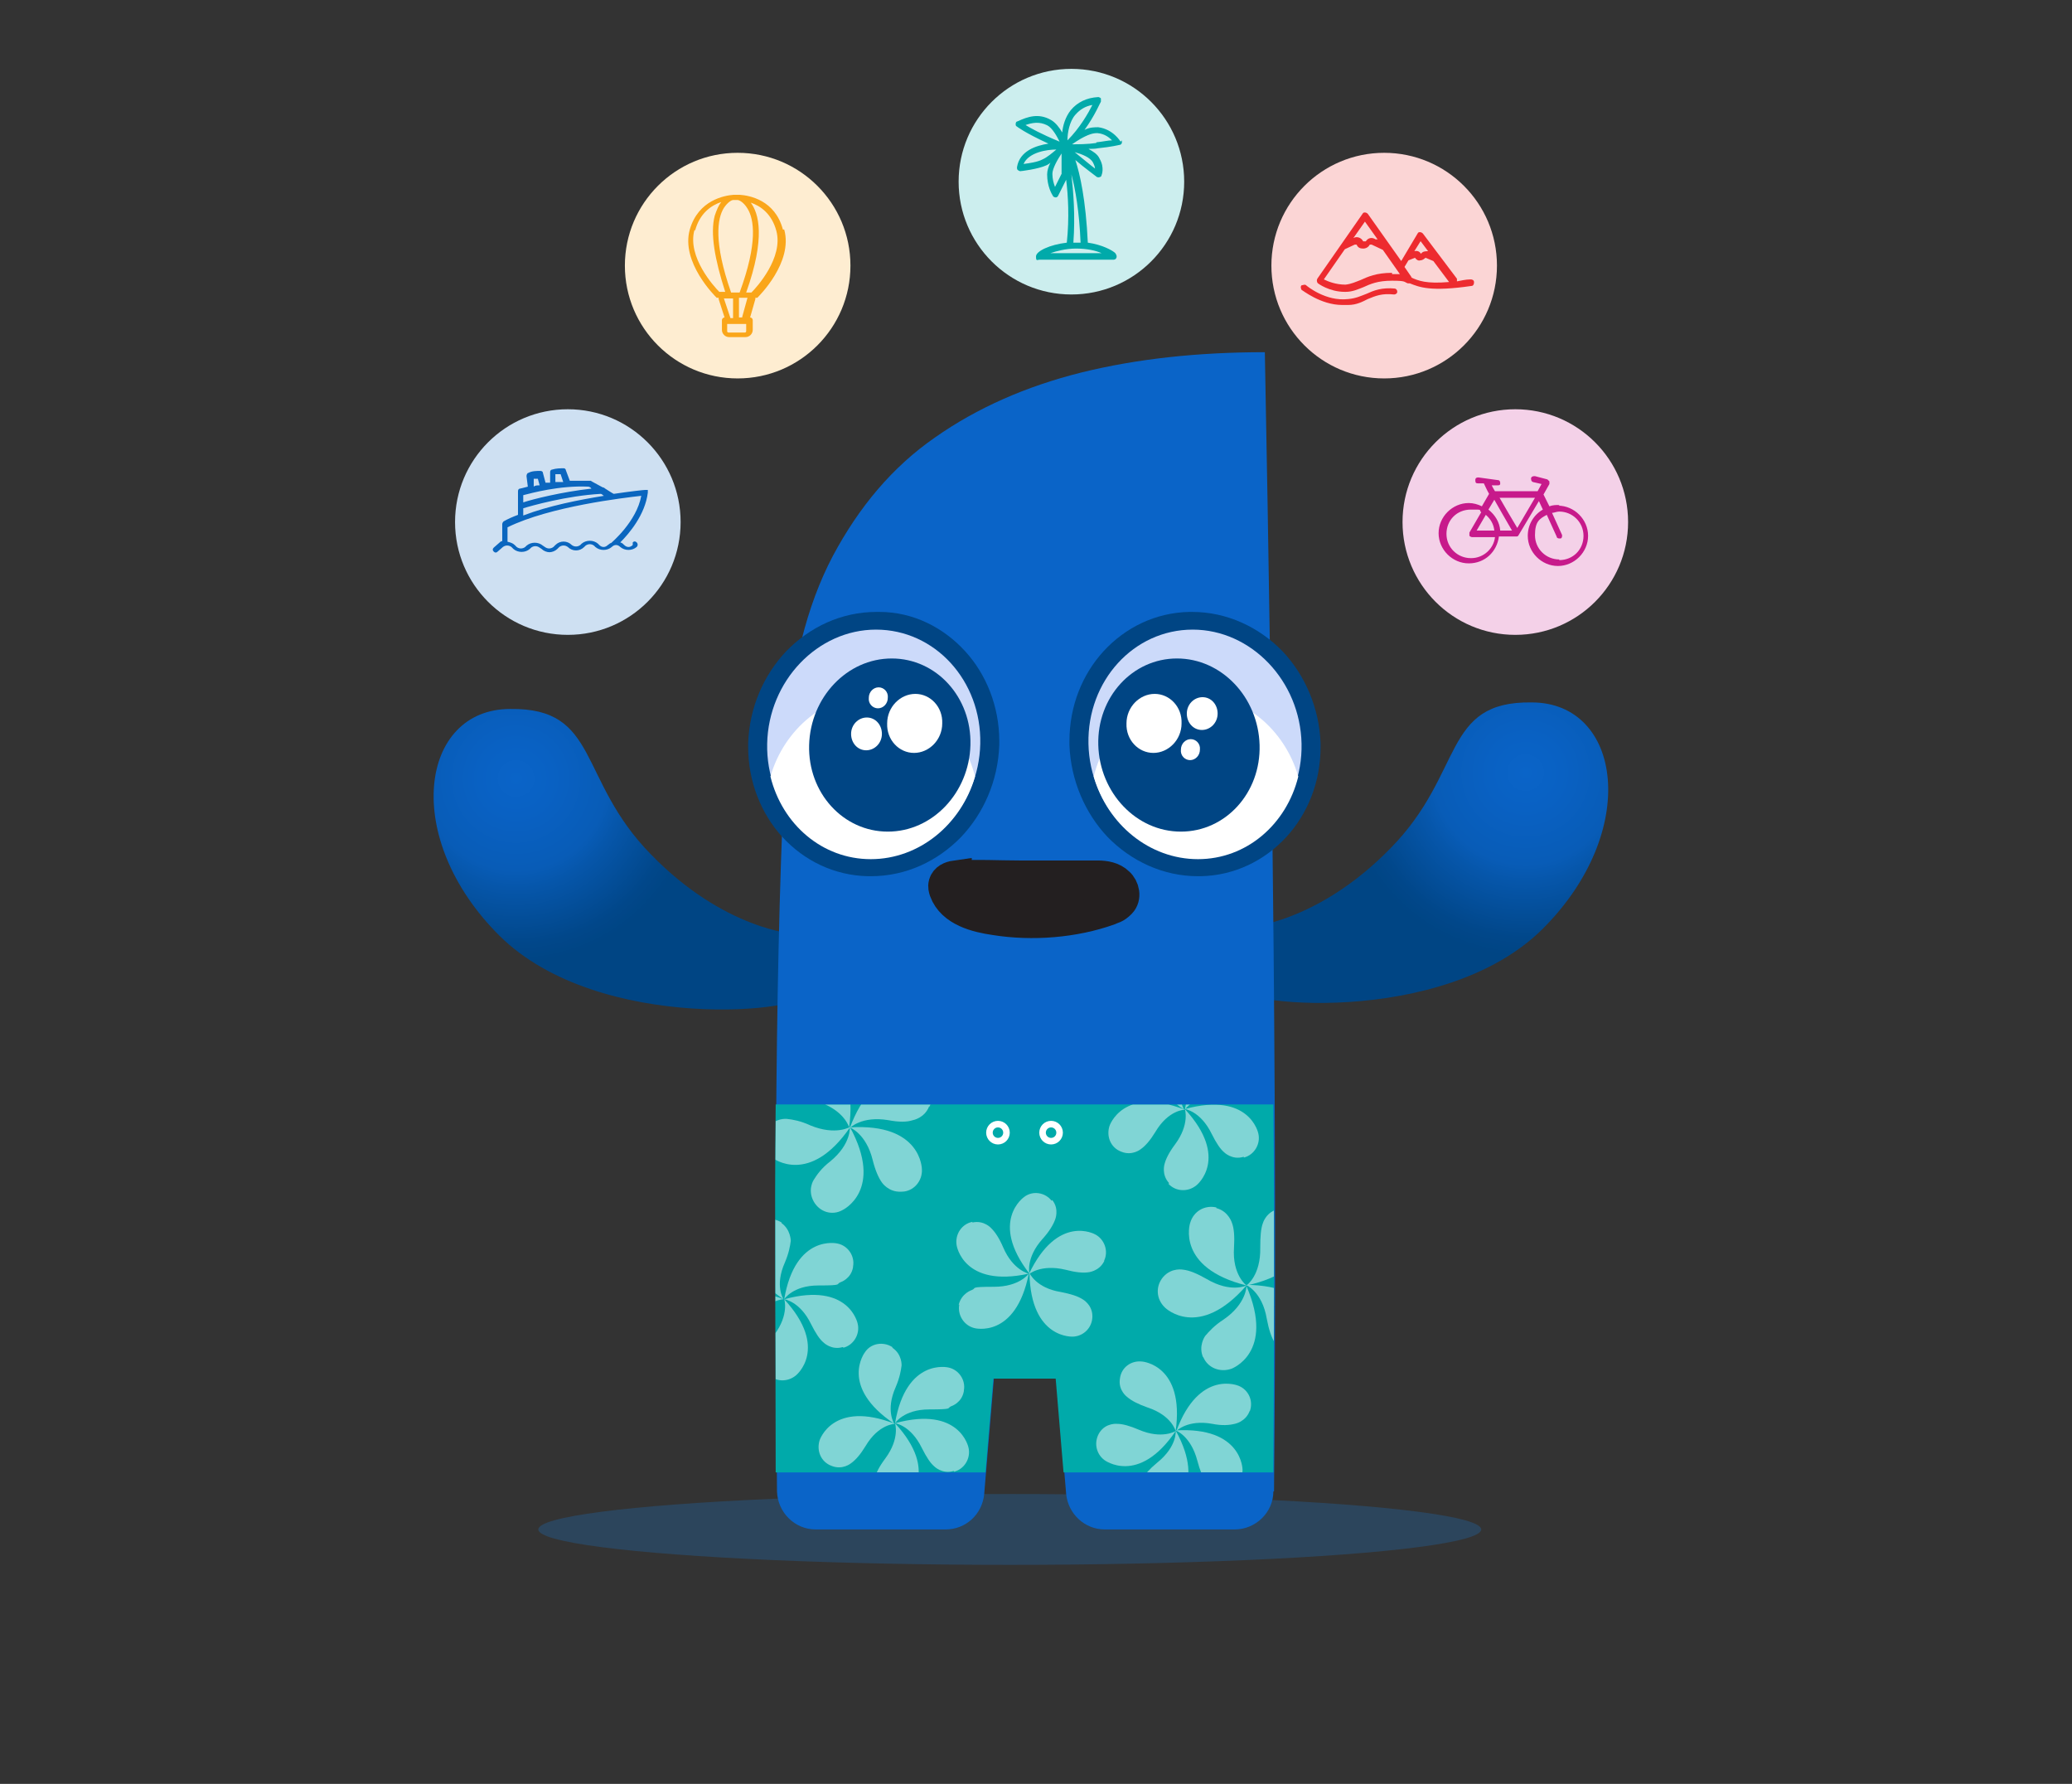 <?xml version="1.0" encoding="utf-8" ?>
<!DOCTYPE svg PUBLIC "-//W3C//DTD SVG 1.1//EN" "http://www.w3.org/Graphics/SVG/1.1/DTD/svg11.dtd">
<svg xmlns="http://www.w3.org/2000/svg" xmlns:xlink="http://www.w3.org/1999/xlink" version="1.1" viewBox="0 0 316 272"><rect x="0" y="0" width="316" height="272" fill="#333333" stroke="none"/><defs><style>.cls-1, .cls-2, .cls-3 { fill: none; } .cls-4, .cls-5, .cls-6 { fill-rule: evenodd; } .cls-4, .cls-7 { fill: #fff; } .cls-8 { fill: url('#radial-gradient-2'); } .cls-9 { fill: #231f20; } .cls-2 { stroke: #fff; } .cls-2, .cls-3 { stroke-miterlimit: 10; } .cls-10 { fill: #faa61a; } .cls-11 { fill: url('#radial-gradient'); } .cls-5 { fill: #ccdafa; } .cls-12 { fill: #feedd1; } .cls-6, .cls-13 { fill: #004584; } .cls-14 { fill: #f4d1e8; } .cls-15 { fill: #c71a8b; } .cls-3 { stroke: #231f20; stroke-width: 5px; } .cls-16 { fill: #cee; } .cls-17 { fill: #0aa; } .cls-18 { fill: #cee0f2; } .cls-19 { fill: #fbd5d5; } .cls-20 { opacity: .5; } .cls-21 { fill: #108eff; isolation: isolate; opacity: .2; } .cls-22 { fill: #ed2b2f; } .cls-23 { fill: #0a66bf; } .cls-24 { clip-path: url('#clippath'); } .cls-25 { fill: #0a64c8; }</style><radialGradient id="radial-gradient" cx="-8340.3" cy="155.5" fx="-8340.3" fy="155.5" r="28" gradientTransform="translate(-8107.6 273.3) rotate(-180)" gradientUnits="userSpaceOnUse"><stop offset="0" stop-color="#0a64c8"/><stop offset=".2" stop-color="#0961c3"/><stop offset=".5" stop-color="#085cb7"/><stop offset=".6" stop-color="#0656aa"/><stop offset=".9" stop-color="#01478a"/><stop offset="1" stop-color="#004584"/></radialGradient><radialGradient id="radial-gradient-2" cx="78.7" cy="154.6" fx="78.7" fy="154.6" r="28" gradientTransform="translate(0 273.3) scale(1 -1)" gradientUnits="userSpaceOnUse"><stop offset="0" stop-color="#0a64c8"/><stop offset=".2" stop-color="#0961c3"/><stop offset=".5" stop-color="#085cb7"/><stop offset=".6" stop-color="#0656aa"/><stop offset=".9" stop-color="#01478a"/><stop offset="1" stop-color="#004584"/></radialGradient><clipPath id="clippath"><path class="cls-1" d="M194.3,168.4h-76c-.2,17.6,0,36.5,0,56.1h32l1.2-14.3h9.5l1.2,14.3h32c.1-17.9.2-36.6,0-56.1h0Z"/></clipPath></defs><g><g id="Layer_1"><g><g><path class="cls-11" d="M190.2,141.4s10.7-.6,21.9-12.1c11.3-11.5,7.8-22.4,21.5-22.2,13.7,0,16.7,19.6,1.6,34.6-15.2,15-47.5,11.7-47.3,8.5.1-3.2,2.3-8.8,2.3-8.8h0Z"/><path class="cls-8" d="M121.2,142.4s-10.7-.6-21.9-12.1c-11.3-11.5-7.8-22.4-21.5-22.2-13.7,0-16.7,19.6-1.6,34.6,15.2,15,47.5,11.7,47.3,8.5,0-3.2-2.3-8.8-2.3-8.8h0Z"/><g><g><ellipse class="cls-21" cx="154" cy="233.2" rx="71.9" ry="5.4"/><g><path class="cls-25" d="M194.2,227.4c0,3.2-2.7,5.8-5.9,5.8h-19.8c-3.1,0-5.6-2.4-5.9-5.4l-1.5-17.9h-9.5l-1.5,17.9c-.3,3.1-2.8,5.4-5.9,5.4h-19.8c-3.2,0-5.8-2.6-5.9-5.8-.4-43.2-.3-83.2,1.4-114.3.8-11.3,3.1-20.7,7.1-28.3,4-7.5,9.1-13.6,15.6-18.1,6.4-4.5,13.9-7.8,22.3-9.9,8.5-2.1,17.8-3.1,28-3.1,1.2,62.9,1.9,121.8,1.4,173.7h-.1Z"/><g><g><path class="cls-13" d="M133.8,93.3h.3c5.2,0,9.8,2.4,13.1,6,3.2,3.5,5.2,8.4,5.2,13.7h0v.6c-.2,5.5-2.4,10.4-5.8,14-3.6,3.7-8.4,6-13.8,6h-.4c-5.2-.1-9.8-2.4-13.1-6-3.2-3.5-5.2-8.4-5.2-13.7h0v-.6c.2-5.5,2.4-10.4,5.8-14,3.6-3.7,8.4-6,13.8-6h.2-.1ZM133.8,98.8h-.3c-3.6,0-7,1.6-9.4,4.2-2.5,2.7-4.1,6.3-4.3,10.4v.5h0c0,4,1.5,7.6,3.8,10.2,2.3,2.5,5.4,4.1,9,4.2h.3c3.6,0,7-1.6,9.4-4.2,2.5-2.7,4.1-6.3,4.3-10.4v-.5h0c0-4-1.5-7.6-3.8-10.2-2.3-2.5-5.4-4.1-9-4.2h0Z"/><path class="cls-5" d="M133.6,96c9,0,16.1,7.8,15.9,17.4-.2,9.6-7.7,17.4-16.6,17.4s-16.1-7.8-15.9-17.4,7.7-17.4,16.6-17.4h0Z"/><path class="cls-4" d="M148.7,118.4c-2.1,7.3-8.5,12.6-15.9,12.6s-13.5-5.3-15.3-12.6c2.1-7.3,8.5-12.6,15.9-12.6s13.5,5.3,15.3,12.6h0Z"/><path class="cls-6" d="M136,100.4c6.8,0,12.2,5.9,12,13.2-.2,7.3-5.8,13.2-12.6,13.2s-12.2-5.9-12-13.2c.2-7.3,5.8-13.2,12.6-13.2h0Z"/><path class="cls-4" d="M139.6,105.8c2.3,0,4.2,2,4.1,4.5,0,2.5-2,4.5-4.3,4.5s-4.2-2-4.1-4.5c0-2.5,2-4.5,4.3-4.5h0Z"/><path class="cls-4" d="M134,104.8c.8,0,1.5.7,1.4,1.6,0,.9-.7,1.6-1.5,1.6s-1.5-.7-1.4-1.6c0-.9.7-1.6,1.5-1.6h0Z"/><path class="cls-4" d="M132.2,109.4c1.3,0,2.3,1.1,2.3,2.5s-1.1,2.5-2.4,2.5-2.3-1.1-2.3-2.5,1.1-2.5,2.4-2.5h0Z"/></g><g><path class="cls-13" d="M181.9,98.8h-.2c-3.5,0-6.7,1.7-9,4.2-2.4,2.6-3.8,6.2-3.8,10.2h0v.5c.1,4.1,1.7,7.8,4.3,10.4,2.5,2.6,5.8,4.2,9.4,4.2h.3c3.5,0,6.7-1.7,9-4.2,2.4-2.6,3.8-6.2,3.8-10.2h0v-.5c-.1-4.1-1.7-7.8-4.3-10.4-2.5-2.6-5.8-4.2-9.4-4.2h-.1ZM181.4,93.3h.4c5.3,0,10.2,2.3,13.8,6,3.4,3.6,5.6,8.6,5.8,14v.6h0c0,5.4-2,10.2-5.2,13.7-3.3,3.6-7.9,5.9-13.1,6h-.4c-5.3,0-10.2-2.3-13.8-6-3.4-3.6-5.6-8.6-5.8-14v-.6h0c0-5.4,2-10.2,5.2-13.7,3.3-3.6,7.9-5.9,13.1-6h0Z"/><path class="cls-5" d="M181.9,96c-9,0-16.1,7.8-15.9,17.4.2,9.6,7.7,17.4,16.6,17.4s16.1-7.8,15.9-17.4c-.2-9.6-7.7-17.4-16.6-17.4h0Z"/><path class="cls-4" d="M166.8,118.4c2.1,7.3,8.5,12.6,15.9,12.6s13.5-5.3,15.3-12.6c-2.1-7.3-8.5-12.6-15.9-12.6s-13.5,5.3-15.3,12.6h0Z"/><path class="cls-6" d="M179.5,100.4c-6.8,0-12.2,5.9-12,13.2.2,7.3,5.8,13.2,12.6,13.2s12.2-5.9,12-13.2c-.2-7.3-5.8-13.2-12.6-13.2h0Z"/><path class="cls-4" d="M175.9,114.8c-2.3,0-4.2-2-4.1-4.5,0-2.5,2-4.5,4.3-4.5s4.2,2,4.1,4.5c0,2.5-2,4.5-4.3,4.5h0Z"/><path class="cls-4" d="M181.5,115.9c-.8,0-1.5-.7-1.4-1.6,0-.9.7-1.6,1.5-1.6s1.5.7,1.4,1.6c0,.9-.7,1.6-1.5,1.6h0Z"/><path class="cls-4" d="M183.3,111.3c-1.3,0-2.3-1.1-2.3-2.5s1.1-2.5,2.4-2.5,2.3,1.1,2.3,2.5-1.1,2.5-2.4,2.5h0Z"/></g></g><path class="cls-17" d="M194.3,168.4h-76c-.2,17.6,0,36.5,0,56.1h32l1.2-14.3h9.5l1.2,14.3h32c.1-17.9.2-36.6,0-56.1h0Z"/><g class="cls-24"><g><g class="cls-20"><path id="Yellow" class="cls-7" d="M147,212c.3-1.6-.8-3.2-2.4-3.5,0,0-6.4-1.5-8.1,8.5,0,0,1.3-2.1,5.2-2.1s2.6-.2,3.4-.5c0,0,1.6-.5,1.9-2.3h0Z"/><path id="Yellow-2" class="cls-7" d="M136.1,205.4c-1.4-.9-3.3-.6-4.2.8,0,0-4,5.2,4.5,10.9,0,0-1.4-2,.2-5.6.6-1.4.8-2.5.9-3.3,0,0,.1-1.7-1.4-2.7h0Z"/><path id="Yellow-3" class="cls-7" d="M145.5,224.4c1.6-.4,2.6-2.1,2.2-3.7,0,0-1.3-6.4-11.2-3.7,0,0,2.4.3,4.1,3.8.7,1.4,1.3,2.3,1.9,2.8,0,0,1.2,1.2,2.9.7h.1Z"/><path id="Yellow-4" class="cls-7" d="M134,228.4c1.1,1.2,3,1.3,4.3.2,0,0,5.1-4.1-1.8-11.6,0,0,.8,2.3-1.5,5.4-.9,1.2-1.4,2.2-1.6,3,0,0-.5,1.6.7,2.9h0Z"/><path id="Yellow-5" class="cls-7" d="M126.8,223.5c-1.6-.6-2.3-2.3-1.8-3.9,0,0,2-6.2,11.5-2.5,0,0-2.5,0-4.5,3.4-.8,1.3-1.5,2.1-2.2,2.6,0,0-1.3,1.1-3,.4Z"/></g><g class="cls-20"><path id="Yellow-6" class="cls-7" d="M191.2,164.2c.3-1.6-.8-3.2-2.4-3.5,0,0-6.4-1.5-8.1,8.5,0,0,1.3-2.1,5.2-2.1s2.6-.2,3.4-.5c0,0,1.6-.5,1.9-2.3h0Z"/><path id="Yellow-7" class="cls-7" d="M180.3,157.5c-1.4-.9-3.3-.6-4.2.8,0,0-4,5.2,4.5,10.9,0,0-1.4-2,.2-5.6.6-1.4.8-2.5.9-3.3,0,0,.1-1.7-1.4-2.7h0Z"/><path id="Yellow-8" class="cls-7" d="M189.7,176.5c1.6-.4,2.6-2.1,2.2-3.7,0,0-1.3-6.4-11.2-3.7,0,0,2.4.3,4.1,3.8.7,1.4,1.3,2.3,1.9,2.8,0,0,1.2,1.2,2.9.7h.1Z"/><path id="Yellow-9" class="cls-7" d="M178.2,180.5c1.1,1.2,3,1.3,4.3.2,0,0,5.1-4.1-1.8-11.6,0,0,.8,2.3-1.5,5.4-.9,1.2-1.4,2.2-1.6,3,0,0-.5,1.6.7,2.9h0Z"/><path id="Yellow-10" class="cls-7" d="M171,175.6c-1.6-.6-2.3-2.3-1.8-3.9,0,0,2-6.2,11.5-2.5,0,0-2.5,0-4.5,3.4-.8,1.3-1.5,2.1-2.2,2.6,0,0-1.3,1.1-3,.4Z"/></g><g class="cls-20"><path id="Yellow-11" class="cls-7" d="M130.1,193.1c.3-1.6-.8-3.2-2.4-3.5,0,0-6.4-1.5-8.1,8.5,0,0,1.3-2.1,5.2-2.1s2.6-.2,3.4-.5c0,0,1.6-.5,1.9-2.3h0Z"/><path id="Yellow-12" class="cls-7" d="M119.2,186.4c-1.4-.9-3.3-.6-4.2.8,0,0-4,5.2,4.5,10.9,0,0-1.4-2,.2-5.6.6-1.4.8-2.5.9-3.3,0,0,0-1.7-1.4-2.7h0Z"/><path id="Yellow-13" class="cls-7" d="M128.6,205.5c1.6-.4,2.6-2.1,2.2-3.7,0,0-1.3-6.4-11.2-3.7,0,0,2.4.3,4.1,3.8.7,1.4,1.3,2.3,1.9,2.8,0,0,1.2,1.2,2.9.7h.1Z"/><path id="Yellow-14" class="cls-7" d="M117.1,209.5c1.1,1.2,3,1.3,4.3.2,0,0,5.1-4.1-1.8-11.6,0,0,.8,2.3-1.5,5.4-.9,1.2-1.4,2.2-1.6,3,0,0-.5,1.6.7,2.9h0Z"/><path id="Yellow-15" class="cls-7" d="M109.8,204.5c-1.6-.6-2.3-2.3-1.8-3.9,0,0,2-6.2,11.5-2.5,0,0-2.5,0-4.5,3.4-.8,1.3-1.5,2.1-2.2,2.6,0,0-1.3,1.1-3,.4Z"/></g><g class="cls-20"><path id="Yellow-16" class="cls-7" d="M137.5,181.7c1.8,0,3.2-1.6,3.1-3.4,0,0,0-7.1-11-6.4,0,0,2.5.9,3.5,5,.4,1.6.9,2.7,1.4,3.4,0,0,1,1.5,2.9,1.4h.1Z"/><path id="Yellow-17" class="cls-7" d="M141.8,168.7c.6-1.7-.2-3.6-1.9-4.2,0,0-6.5-2.8-10.3,7.5,0,0,1.8-1.9,5.9-1.2,1.6.3,2.8.3,3.7,0,0,0,1.8-.3,2.5-2.1h.1Z"/><path id="Yellow-18" class="cls-7" d="M124.1,183.2c.9,1.6,2.8,2.2,4.4,1.3,0,0,6.4-3,1.1-12.7,0,0,.3,2.6-3,5.3-1.3,1-2,2-2.5,2.8,0,0-1,1.5,0,3.3h0Z"/><path id="Yellow-19" class="cls-7" d="M117.1,172.1c-1,1.5-.6,3.5.8,4.5,0,0,5.6,4.3,11.8-4.8,0,0-2.2,1.4-6.1-.2-1.5-.7-2.7-.9-3.6-1,0,0-1.8-.2-2.9,1.4h0Z"/><path id="Yellow-20" class="cls-7" d="M120.4,163.3c.2-1.8,1.9-3,3.6-2.8,0,0,7,.5,5.5,11.4,0,0-.7-2.6-4.7-3.9-1.6-.5-2.6-1.1-3.3-1.7,0,0-1.5-1.1-1.2-3h0Z"/></g><g class="cls-20"><path id="Yellow-21" class="cls-7" d="M183.5,206.9c.7,1.7,2.6,2.4,4.3,1.8,0,0,6.7-2.4,2.3-12.6,0,0,0,2.7-3.5,5.1-1.4.9-2.2,1.8-2.8,2.5,0,0-1.1,1.5-.3,3.3h0Z"/><path id="Yellow-22" class="cls-7" d="M197.4,206.4c1.8,0,3.3-1.4,3.3-3.3,0,0,.4-7.1-10.7-7.2,0,0,2.5,1,3.2,5.2.3,1.6.7,2.8,1.2,3.6,0,0,.9,1.6,2.9,1.6h.1Z"/><path id="Yellow-23" class="cls-7" d="M177.4,194.7c-1.2,1.4-1.1,3.4.3,4.7,0,0,5.1,5,12.4-3.4,0,0-2.4,1.2-6.1-1-1.4-.8-2.6-1.3-3.5-1.4,0,0-1.8-.4-3.1,1.1h0Z"/><path id="Yellow-24" class="cls-7" d="M185.5,184.1c-1.8-.4-3.5.6-4,2.4,0,0-2.2,6.8,8.6,9.5,0,0-2.2-1.6-1.9-5.8.1-1.7,0-2.9-.3-3.7,0,0-.5-1.8-2.4-2.3h0Z"/><path id="Yellow-25" class="cls-7" d="M195,184.3c1.8-.4,3.5.7,4,2.5,0,0,1.9,6.9-8.9,9.2,0,0,2.2-1.5,2.1-5.8,0-1.7.1-2.9.4-3.7,0,0,.5-1.8,2.5-2.2h-.1Z"/></g><g class="cls-20"><path id="Yellow-26" class="cls-7" d="M148.3,186.3c-1.6.3-2.7,1.9-2.4,3.6,0,0,1,6.5,11,4.3,0,0-2.4-.5-3.9-4-.6-1.4-1.2-2.3-1.8-2.9,0,0-1.1-1.3-2.9-.9h0Z"/><path id="Yellow-27" class="cls-7" d="M146.3,198.9c-.3,1.6.7,3.2,2.3,3.6,0,0,6.3,1.7,8.3-8.3,0,0-1.4,2-5.3,2s-2.6.2-3.4.5c0,0-1.6.5-2,2.3h0Z"/><path id="Yellow-28" class="cls-7" d="M160.4,183.1c-1-1.3-2.9-1.6-4.2-.6,0,0-5.4,3.7.8,11.7,0,0-.6-2.4,2-5.3,1-1.1,1.6-2.1,1.9-2.9,0,0,.7-1.6-.4-3h-.1Z"/><path id="Yellow-29" class="cls-7" d="M168.4,192.2c.7-1.5,0-3.3-1.4-4,0,0-5.7-3.2-10.1,6.1,0,0,1.8-1.6,5.6-.7,1.5.4,2.6.5,3.4.4,0,0,1.7-.1,2.5-1.7h0Z"/><path id="Yellow-30" class="cls-7" d="M166.6,200.7c0,1.7-1.3,3-2.9,3.1,0,0-6.5.5-6.7-9.7,0,0,1,2.3,4.8,2.9,1.5.3,2.5.6,3.3,1.1,0,0,1.5.8,1.5,2.6h0Z"/></g><g class="cls-20"><path id="Yellow-31" class="cls-7" d="M186.6,227.3c1.7,0,2.9-1.5,2.9-3.2,0,0,0-6.6-10.2-6,0,0,2.3.8,3.3,4.6.4,1.5.8,2.5,1.3,3.2,0,0,.9,1.4,2.7,1.3h0Z"/><path id="Yellow-32" class="cls-7" d="M190.6,215.2c.6-1.6-.2-3.3-1.7-3.9,0,0-6-2.6-9.5,6.9,0,0,1.7-1.8,5.5-1.1,1.5.3,2.6.2,3.4,0,0,0,1.7-.3,2.3-2h0Z"/><path id="Yellow-33" class="cls-7" d="M174.2,228.6c.8,1.5,2.6,2,4.1,1.2,0,0,5.9-2.8,1-11.7,0,0,.3,2.4-2.8,4.9-1.2,1-1.9,1.8-2.3,2.5,0,0-.9,1.4,0,3h0Z"/><path id="Yellow-34" class="cls-7" d="M167.7,218.4c-.9,1.4-.6,3.2.7,4.2,0,0,5.2,4,10.9-4.4,0,0-2.1,1.3-5.6-.2-1.4-.6-2.5-.9-3.3-.9,0,0-1.7-.2-2.7,1.3h0Z"/><path id="Yellow-35" class="cls-7" d="M170.8,210.2c.2-1.7,1.7-2.8,3.4-2.6,0,0,6.5.5,5.1,10.6,0,0-.6-2.4-4.3-3.6-1.4-.5-2.4-1-3.1-1.6,0,0-1.4-1-1.1-2.8h0Z"/></g></g></g><circle class="cls-2" cx="152.2" cy="172.7" r="1.3"/><circle class="cls-2" cx="160.3" cy="172.7" r="1.3"/></g></g><g><path class="cls-9" d="M145.7,133.7h0c3.2-.2,6.6,0,9.8,0h11.9c1.1,0,2.3.2,3.1,1,.8.7,1.1,2.1.3,2.9s-1.1.7-1.7,1c-5.3,1.9-11.7,2.4-17.3,1.5-2.8-.4-6.5-1.3-7.6-4.3-.1-.3-.2-.7-.1-1,.2-.7.9-1,1.6-1.1h0Z"/><path class="cls-3" d="M145.7,133.7h0c3.2-.2,6.6,0,9.8,0h11.9c1.1,0,2.3.2,3.1,1,.8.7,1.1,2.1.3,2.9s-1.1.7-1.7,1c-5.3,1.9-11.7,2.4-17.3,1.5-2.8-.4-6.5-1.3-7.6-4.3-.1-.3-.2-.7-.1-1,.2-.7.9-1,1.6-1.1h0Z"/></g></g></g><g><circle class="cls-16" cx="163.4" cy="27.7" r="17.2"/><path class="cls-17" d="M170.9,21.6s-1.1-1.9-3.4-2.2c-.6,0-1.3,0-2.1.4,1.6-2.2,2.4-4.2,2.5-4.3v-.5c-.1-.1-.3-.2-.4-.2-1.8.1-3.2.8-4.2,2-.8,1-1.2,2.3-1.3,3.4-.4-.7-1-1.5-1.7-1.9-1.9-1.1-3.6-.5-5.1.2-.2,0-.3.2-.3.4s0,.3.2.4c0,0,1.1.9,4.8,2.6-1.9.3-4.4,1.1-4.8,3.6,0,.2,0,.3.1.4s.3.2.4.2,2.7-.3,4-.9c.2-.1.4-.2.6-.4-.3.6-.5,1.2-.5,1.8,0,1.8.7,3,.9,3.3,0,.1.3.2.4.2.2,0,.3-.1.4-.3l1.2-2.4c.3,2.4.5,5.8.1,9.6-2.6.3-4.7,1.3-4.7,2.1s.2.5.5.5h11.3c.3,0,.5-.2.5-.5s-.2-.4-.2-.5c-.4-.4-2-1.3-4.2-1.6h0c-.3-6.5-1.2-10.5-1.9-12.6,1.4,1.2,3.2,2.5,3.3,2.6.1,0,.3.1.4,0,.1,0,.3-.1.3-.3,0,0,.5-1.1-.3-2.5-.3-.7-1-1.1-1.7-1.5.5,0,1,0,1.5-.1,2-.2,3.2-.5,3.2-.5.2,0,.3-.1.4-.3v-.4l-.2.2ZM156.3,19.1c1.1-.4,2.2-.6,3.4,0,.8.4,1.5,1.7,1.9,2.5-2.9-1.2-4.5-2.1-5.3-2.6h0ZM159,24.3c-.7.4-2.1.6-2.9.7.8-1.8,3.6-2.2,5-2.2-.6.5-1.4,1.2-2.1,1.5ZM161.8,26.7l-.9,1.8c-.2-.5-.4-1.2-.4-2s.8-2.2,1.4-3.1v3.2h-.1ZM162.8,21.3c0-1,.3-2.8,1.2-3.8.7-.8,1.5-1.3,2.6-1.5-.6,1.2-1.9,3.5-3.8,5.4h0ZM168.1,38.6h-7.9c.9-.3,2.3-.7,3.9-.7h0c1.7,0,3,.3,3.9.7h.1ZM164.8,37h-1.1c.3-4.1,0-7.8-.3-10.4.6,2.2,1.2,5.6,1.4,10.4ZM166.7,24.8c.2.4.3.7.3.9-.8-.6-2.1-1.7-3.1-2.5,1.1.3,2.4.8,2.8,1.6ZM167.2,21.8c-1.3.2-2.8.2-3.7.2,2-1.4,3.1-1.7,3.7-1.7s.1,0,.2,0c1.1.1,1.8.7,2.2,1.1-.6,0-1.4.2-2.4.3h0Z"/></g><g><circle class="cls-18" cx="86.6" cy="79.6" r="17.2"/><path class="cls-23" d="M96.5,83.1h0c-.4.4-.9.4-1.3,0s-.4-.3-.6-.4c1.3-1.3,3.8-4.2,4.2-7.6,0,0,0-.3,0-.4,0,0-.2,0-.4,0s-2.1.2-4.8.6c-.4-.2-.8-.5-1.3-.8,0,0-.2-.2-.4-.2-.9-.5-1.7-.9-1.8-1h-3.2l-.6-1.6c0-.2-.2-.3-.3-.3-.5,0-1.2,0-1.8.2-.2,0-.3.2-.3.4v1.6c-.2,0-.4,0-.7,0l-.4-1.5c0-.2-.2-.3-.4-.3-.5,0-1.3,0-1.8.3-.2,0-.3.3-.3.5l.2,1.6c-.7.2-1.2.3-1.2.3-.2,0-.3.2-.3.4v3.6c-.8.3-1.5.6-2.2,1,0,0-.2.2-.2.4v2.6c-.2,0-.4.2-.5.3l-.8.7c-.2.2-.2.4,0,.6s.4.2.6,0l.8-.7c.4-.3.9-.3,1.3,0l.3.3c.7.6,1.8.6,2.5,0l.2-.2c.4-.3.9-.3,1.3,0l.3.2c.3.3.8.5,1.2.5s.9-.2,1.2-.5l.3-.3c.4-.3.9-.3,1.3,0h0c.7.7,1.8.7,2.5,0l.2-.2c.4-.3.9-.3,1.3,0l.2.2c.7.6,1.8.6,2.5,0h0c.4-.4.9-.4,1.3,0,.7.6,1.8.6,2.5,0h0c.2-.2.2-.5,0-.7s-.4-.2-.6,0v.5ZM85.5,72.3l.4,1.2c-.4,0-.8,0-1.2,0v-1.2c.2,0,.5,0,.8,0ZM82,72.9l.3,1.1c-.3,0-.7,0-.9.2v-1.2c0,0,.4,0,.7,0h0ZM79.8,75.5c1.2-.3,5.5-1.5,9.9-1.3,0,0,.3,0,.5.3-4.5.5-8.9,1.6-10.4,2.1v-1.1ZM79.8,77.5c1.3-.4,6.6-1.9,11.8-2.2.2,0,.3.2.5.3-3.7.6-8.4,1.5-12.3,3v-1h0ZM93.2,82.8h0c-.2,0-.3.2-.5.3h0c-.4.4-.9.4-1.3,0l-.2-.2c-.7-.6-1.8-.6-2.5,0l-.2.2c-.4.3-.9.3-1.3,0h0c-.7-.7-1.8-.7-2.5,0l-.3.3c-.4.3-.9.3-1.3,0l-.3-.2c-.7-.6-1.8-.6-2.5,0l-.2.2c-.4.3-.9.3-1.3,0l-.3-.3c-.3-.3-.7-.4-1.1-.5v-2.2c6.5-3.2,17.8-4.5,20.4-4.8-.7,3.9-4.5,7.1-4.6,7.2h.1Z"/></g><g><circle class="cls-12" cx="112.5" cy="40.5" r="17.2"/><path class="cls-10" d="M119.4,35c-1.2-4.5-5.1-5.2-6.6-5.3h-.9c-1.4.1-5.4.8-6.7,5.3-1.4,5,3.9,10.2,4.1,10.4,0,0,.2,0,.3,0v.2l.9,2.8h0c-.2,0-.4.2-.4.4v1.5c0,.6.5,1.1,1.1,1.1h2.5c.6,0,1.1-.5,1.1-1.1v-1.5c0-.2-.2-.4-.4-.4h0l.8-2.8v-.2h0c0,0,.2,0,.3,0,.2-.2,5.5-5.4,4.1-10.4h-.1ZM111.9,30.5h.6c.2,0,.9.3,1.5,1.3,1,1.6,1.6,5.2-1.2,12.8h-1.3c-2.7-7.7-2.1-11.3-1.1-12.9.6-.9,1.2-1.2,1.4-1.2h.1ZM106,35.2c.7-2.7,2.5-3.9,4-4.4-.4.5-.7,1.2-1,2.1-.7,2.7,0,6.6,1.6,11.6h-.9c-.8-.8-4.9-5.3-3.8-9.4h.1ZM110.4,45.5h1.4v3h-.4c0,0-1-3-1-3ZM113.8,50.5c0,0,0,.2-.2.2h-2.5c0,0-.2,0-.2-.2v-1.1h2.9s0,1.1,0,1.1ZM113.2,48.4h0c0,0-.5,0-.5,0v-3h1.3l-.8,2.9ZM114.7,44.6h-.9c3-8.4,1.9-12.1.7-13.7,1.5.5,3.2,1.7,3.9,4.3,1.1,4.1-3,8.6-3.8,9.4h.1Z"/></g><g><circle class="cls-14" cx="231.1" cy="79.6" r="17.2"/><path class="cls-15" d="M237.8,77c-.5,0-1,0-1.5.2l-.9-1.8.9-1.6v-.4c0,0-.2-.2-.3-.3l-1.9-.5c-.2,0-.5,0-.6.3,0,.2,0,.5.3.6l1.3.3-.6,1.1h-6.5c-.2-.3-.4-.7-.5-.9h.9c.2,0,.4,0,.4-.3s-.1-.5-.4-.5l-2.9-.4c-.2,0-.5,0-.5.4s.1.5.4.5h.9c.2.4.4.9.8,1.6l-1.1,1.9c-.6-.3-1.3-.5-2-.5-2.5,0-4.6,2.1-4.6,4.6s2.1,4.6,4.6,4.6,4.3-1.8,4.6-4.1h2.6c.2,0,.3,0,.4-.2l3.1-5.2.6,1.3c-1.4.8-2.3,2.3-2.3,4,0,2.5,2.1,4.6,4.6,4.6s4.6-2.1,4.6-4.6-2.1-4.6-4.6-4.6h.2ZM224.3,85.1c-2,0-3.7-1.6-3.7-3.7s1.6-3.7,3.7-3.7,1.1,0,1.6.4l-1.8,3.1v.5c0,0,.2.2.4.2h3.5c-.2,1.8-1.8,3.2-3.6,3.2h0ZM225.2,80.9l1.4-2.4c.7.6,1.2,1.4,1.3,2.4h-2.7ZM228.8,80.9c-.1-1.3-.8-2.4-1.8-3.2l.9-1.5c.6,1.1,1.5,2.6,2.7,4.7h-1.8,0ZM231.4,80.5c-.9-1.5-1.9-3.2-2.7-4.6h5.4l-2.7,4.6ZM237.8,85.3c-2,0-3.7-1.6-3.7-3.7s.7-2.5,1.8-3.1l1.5,3.3c0,.2.2.3.4.3h.2c.2,0,.3-.4.2-.6l-1.5-3.3c.3,0,.7-.2,1.1-.2,2,0,3.7,1.6,3.7,3.7s-1.6,3.7-3.7,3.7h0Z"/></g><g><circle class="cls-19" cx="211.1" cy="40.5" r="17.2"/><g><path class="cls-22" d="M224.8,43c0-.3-.3-.4-.5-.4-.8,0-1.5.2-2.1.3v-.4l-5.2-6.9c0,0-.2-.2-.4-.2s-.3,0-.4.2l-2.5,4.2-5.1-7.2c0,0-.2-.2-.4-.2s-.3,0-.4.2l-6.9,9.9c-.1.2-.1.5.1.7,0,0,1.7,1.3,4.1,1.3s0,0,.1,0c1.1,0,1.9-.4,2.7-.7,1.1-.5,2.2-1,4.4-1s1.8.2,2.4.4c0,0,.2,0,.3,0h0c1.5.6,3.2,1.3,9.4.4.3,0,.4-.3.4-.5v-.2ZM216.6,36.7l1.2,1.6c-.4,0-.8,0-1.1.4h0c-.2-.4-.6-.5-1-.4l1-1.6h0ZM208.1,33.7l2,2.8h-.3c-.6-.4-1.2-.2-1.5.3,0,0-.1,0-.2,0h-.2c-.3-.6-1-.8-1.5-.5h0l1.9-2.7h-.2ZM212.3,41.6c-2.4,0-3.7.6-4.8,1.1-.8.3-1.4.6-2.3.7-1.5,0-2.7-.5-3.3-.8l3.2-4.6h0l1.5-.7h.3c.2.5.6.6,1,.6s.8-.2,1-.6c0,0,.2,0,.3,0l1.7.8h0l2.6,3.7c-.4,0-.9,0-1.5,0h.3ZM215.4,42.3h-.1l-1.1-1.6.6-1,1-.4h0c.2.3.5.5.8.4.3,0,.6-.2.8-.4h0l1.2.5h0l2.4,3.2c-3.5.3-4.7-.2-5.8-.7h.2Z"/><path class="cls-22" d="M212.8,44c-2.1-.2-3.3.3-4.4.8-.8.3-1.6.7-2.8.8-3.4.4-6.3-2-6.4-2.1-.2-.2-.5,0-.7,0-.2.2-.1.5,0,.7.1,0,2.9,2.3,6.2,2.3h.9c1.3,0,2.2-.5,3-.9,1.2-.5,2.2-.9,4-.7.3,0,.5-.2.5-.4,0-.3-.2-.5-.4-.5h0Z"/></g></g></g></g></g></svg>